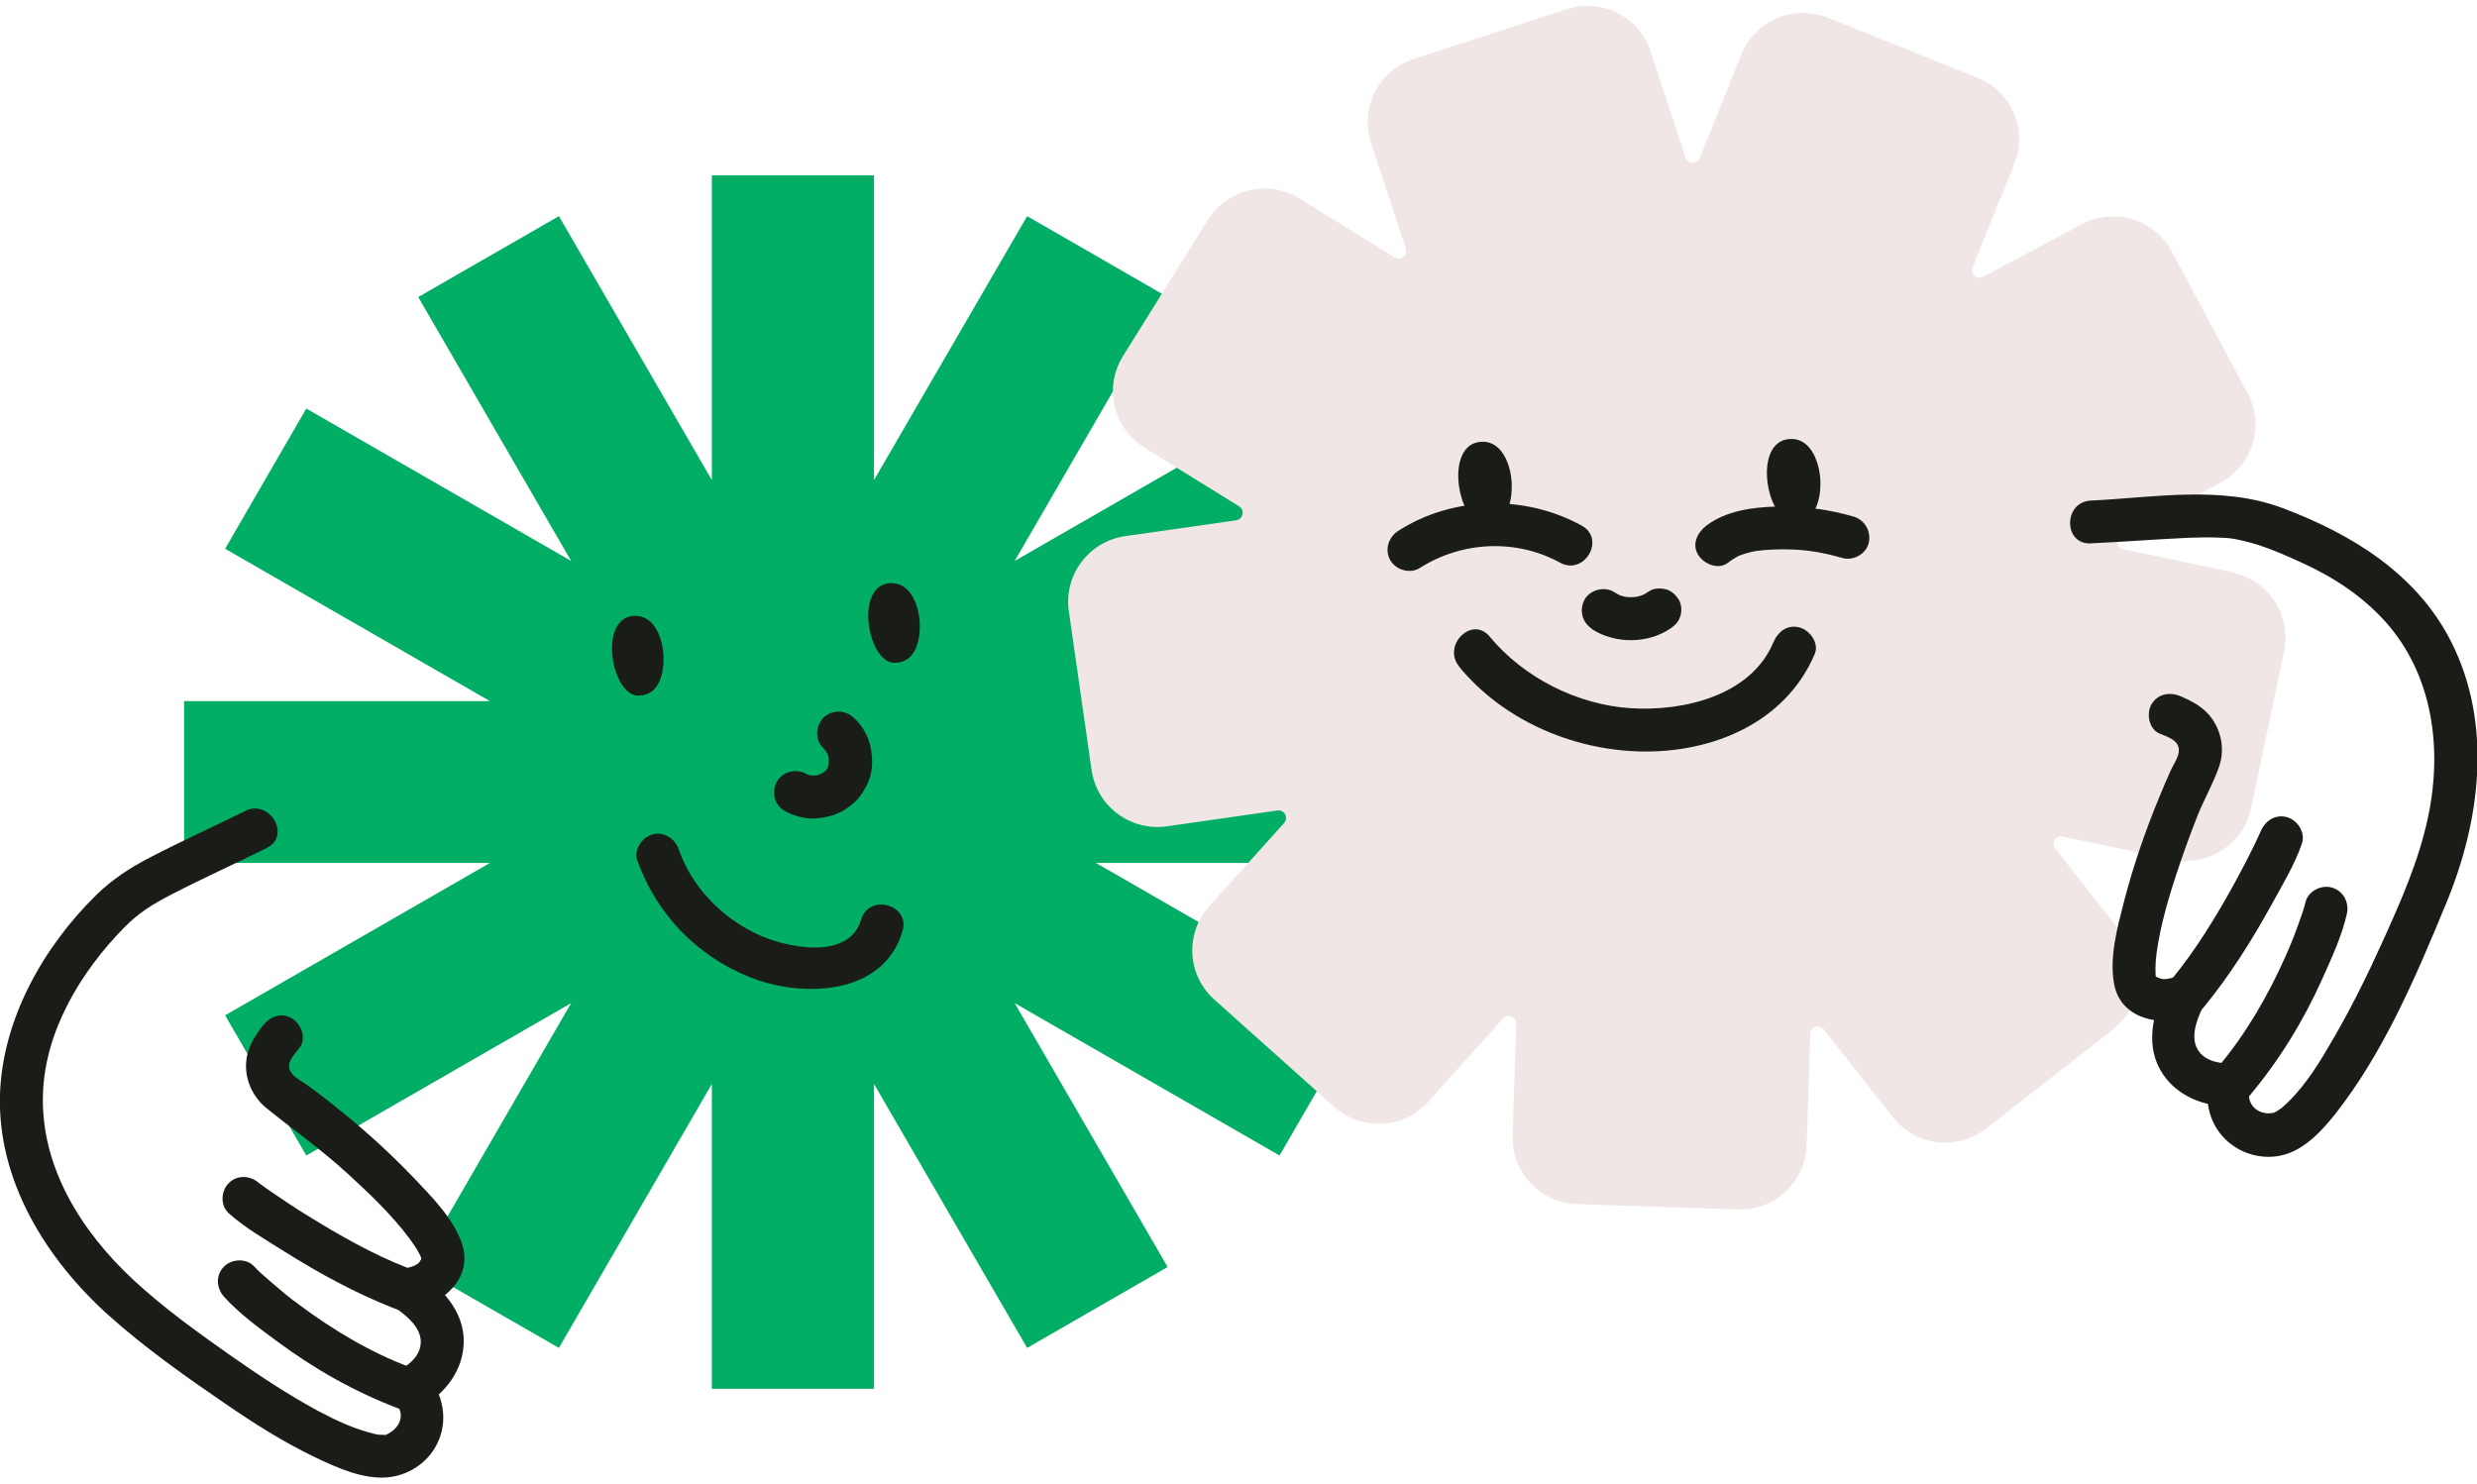 <svg xmlns="http://www.w3.org/2000/svg" width="207" height="124" viewBox="0 0 207 124" fill="none"><g clip-path="url(#clip0_2304_970)"><path d="M117.142 58.601H91.581L113.714 45.865L106.929 34.148L84.796 46.884L97.577 24.828L85.837 18.066L73.039 40.123V14.65H59.487V40.123L46.706 18.066L34.949 24.828L47.729 46.884L25.597 34.148L18.812 45.865L40.944 58.601H15.383V72.125H40.944L18.812 84.861L25.597 96.578L47.729 83.842L34.949 105.898L46.706 112.66L59.487 90.603V116.076H73.039V90.603L85.837 112.66L97.577 105.898L84.796 83.842L106.929 96.578L113.714 84.861L91.581 72.125H117.142V58.601Z" fill="#02AD65"></path><path d="M186.627 47.833L177.472 45.918C176.898 45.793 176.79 45.024 177.31 44.738L185.55 40.355C188.26 38.906 189.283 35.561 187.829 32.86L181.493 21.018C180.039 18.317 176.682 17.297 173.972 18.746L165.733 23.129C165.212 23.415 164.62 22.878 164.853 22.342L168.335 13.702C169.484 10.857 168.102 7.637 165.248 6.493L152.755 1.484C149.901 0.339 146.67 1.716 145.521 4.561L142.039 13.201C141.823 13.755 141.033 13.72 140.854 13.165L137.946 4.31C136.995 1.394 133.853 -0.18 130.928 0.768L118.129 4.936C115.203 5.884 113.624 9.015 114.575 11.931L117.483 20.785C117.662 21.34 117.052 21.823 116.55 21.519L108.616 16.599C106.013 14.989 102.584 15.777 100.951 18.37L93.843 29.765C92.227 32.359 93.017 35.776 95.62 37.404L103.554 42.323C104.056 42.627 103.895 43.396 103.302 43.486L94.04 44.809C91.007 45.239 88.888 48.047 89.319 51.07L91.222 64.361C91.653 67.384 94.471 69.495 97.504 69.066L106.749 67.742C107.341 67.653 107.7 68.35 107.305 68.798L101.059 75.738C99.012 78.01 99.192 81.516 101.489 83.555L111.506 92.517C113.785 94.557 117.303 94.378 119.35 92.088L125.596 85.147C125.991 84.7 126.727 85.004 126.709 85.595L126.404 94.915C126.296 97.973 128.702 100.531 131.771 100.639L145.234 101.086C148.303 101.193 150.87 98.796 150.978 95.737L151.283 86.418C151.301 85.827 152.055 85.577 152.414 86.042L158.176 93.376C160.078 95.791 163.561 96.202 165.984 94.324L176.575 86.042C178.998 84.146 179.411 80.675 177.526 78.26L171.746 70.926C171.387 70.461 171.8 69.799 172.374 69.924L181.529 71.839C184.526 72.465 187.488 70.551 188.116 67.563L190.881 54.433C191.509 51.446 189.588 48.494 186.591 47.868L186.627 47.833Z" fill="url(#paint0_linear_2304_970)"></path><path d="M174.654 45.417C177.383 45.292 180.093 45.078 182.822 44.952C183.683 44.917 184.545 44.899 185.406 44.934C186.394 44.97 186.501 44.988 187.381 45.185C189.14 45.578 190.791 46.312 192.425 47.063C195.01 48.244 197.361 49.782 199.282 51.893C203.32 56.347 204.128 62.572 202.908 68.297C202.154 71.892 200.664 75.255 199.156 78.6C197.9 81.373 196.571 84.092 195.046 86.722C193.933 88.654 192.784 90.568 191.24 92.088C191.079 92.249 190.917 92.392 190.755 92.535C190.702 92.589 190.648 92.643 190.576 92.678C190.361 92.857 190.809 92.517 190.594 92.661C190.468 92.75 190.343 92.822 190.217 92.911C190.002 93.036 189.75 93.072 190.127 92.983C188.925 93.305 187.722 92.5 187.973 91.14C188.189 90.013 187.489 88.886 186.25 88.868C185.424 88.868 184.419 88.707 183.809 87.938C182.947 86.883 183.557 85.273 184.078 84.199C184.724 82.876 183.647 81.069 182.05 81.57C181.637 81.695 181.098 81.892 180.668 81.82C180.524 81.802 180.398 81.713 180.255 81.677C180.183 81.624 180.129 81.57 180.093 81.48C180.201 81.749 180.219 81.784 180.165 81.606C180.111 81.516 180.093 81.105 180.147 81.552C180.147 81.355 180.129 81.176 180.129 80.98C180.129 80.55 180.165 80.103 180.219 79.692C180.542 77.259 181.332 74.665 182.139 72.286C182.606 70.908 183.109 69.531 183.647 68.171C184.186 66.812 184.958 65.488 185.442 64.093C185.927 62.698 185.658 61.231 184.868 60.086C184.204 59.138 183.288 58.655 182.265 58.208C181.386 57.814 180.344 57.957 179.806 58.852C179.357 59.603 179.555 60.909 180.452 61.302C181.098 61.589 182.05 61.821 182.086 62.662C182.104 63.252 181.637 63.878 181.403 64.397C181.08 65.13 180.757 65.864 180.452 66.615C179.285 69.442 178.28 72.357 177.508 75.327C176.952 77.491 176.27 79.96 176.665 82.196C177.185 85.201 180.524 85.809 183.037 85.04L181.009 82.411C179.896 84.7 179.214 87.473 180.739 89.763C181.978 91.605 184.114 92.464 186.286 92.464L184.563 90.192C184.204 92.106 184.67 94.092 186.178 95.415C187.489 96.56 189.355 96.99 191.025 96.471C192.694 95.952 194.022 94.521 195.099 93.179C199.21 87.974 201.902 81.606 204.415 75.523C207.287 68.601 208.329 60.551 204.846 53.646C201.974 47.958 196.499 44.613 190.702 42.448C185.604 40.552 180.003 41.589 174.726 41.84C172.428 41.947 172.41 45.525 174.726 45.417H174.654Z" fill="#1A1C17"></path><path d="M188.907 69.549C188.817 69.817 189.14 69.048 189.014 69.298C188.96 69.406 188.925 69.495 188.871 69.603C188.709 69.942 188.548 70.282 188.386 70.64C187.865 71.713 187.309 72.769 186.735 73.824C185.245 76.543 183.468 79.423 181.637 81.659C181.026 82.41 180.901 83.466 181.637 84.181C182.265 84.808 183.557 84.933 184.168 84.181C186.34 81.534 188.171 78.618 189.822 75.631C190.72 73.985 191.761 72.286 192.371 70.497C192.676 69.585 192.012 68.547 191.114 68.297C190.127 68.028 189.23 68.637 188.907 69.549Z" fill="#1A1C17"></path><path d="M192.658 75.434C192.551 75.917 192.371 76.4 192.21 76.865C192.048 77.33 191.851 77.849 191.671 78.332C191.348 79.137 191.294 79.262 190.971 79.996C189.517 83.233 187.722 86.364 185.442 89.083C184.814 89.816 184.724 90.89 185.442 91.605C186.089 92.249 187.345 92.356 187.973 91.605C190.468 88.636 192.497 85.326 194.076 81.802C194.848 80.085 195.71 78.225 196.123 76.382C196.338 75.434 195.835 74.45 194.866 74.182C193.969 73.931 192.874 74.486 192.658 75.434Z" fill="#1A1C17"></path><path d="M20.499 67.778C17.86 69.084 15.168 70.3 12.547 71.66C10.913 72.5 9.37 73.502 8.059 74.79C3.626 79.137 0.215 85.165 -0 91.444C-0.234 98.671 3.841 105.236 9.083 109.941C12.08 112.624 15.437 115.003 18.758 117.275C21.181 118.938 23.676 120.531 26.332 121.801C28.145 122.659 30.282 123.643 32.346 123.482C34.051 123.339 35.649 122.337 36.456 120.817C37.551 118.777 37.031 116.452 35.613 114.753L35.254 117.561C37.246 116.452 38.718 114.502 38.754 112.159C38.79 109.565 36.887 107.615 34.895 106.238L34.464 109.511C36.995 108.975 39.526 106.864 38.628 104.02C37.946 101.891 36.079 100.031 34.59 98.456C32.471 96.238 30.174 94.181 27.768 92.285C27.14 91.784 26.494 91.283 25.848 90.818C25.381 90.46 24.645 90.12 24.322 89.637C23.82 88.868 24.591 88.153 25.04 87.562C25.633 86.793 25.166 85.559 24.394 85.112C23.478 84.575 22.527 84.987 21.935 85.756C21.235 86.686 20.66 87.58 20.57 88.779C20.463 90.263 21.127 91.695 22.276 92.625C24.538 94.449 26.889 96.113 29.061 98.099C30.892 99.78 32.759 101.551 34.248 103.555C34.518 103.93 34.787 104.306 35.002 104.717C35.074 104.86 35.164 105.003 35.218 105.147C35.056 104.753 35.2 105.147 35.218 105.236C35.254 105.433 35.254 105.379 35.218 105.093C35.218 105.147 35.218 105.2 35.2 105.254C35.146 105.308 35.092 105.433 35.038 105.504C34.715 105.88 33.961 105.987 33.513 106.077C31.879 106.417 31.915 108.527 33.082 109.35C33.997 109.976 35.182 110.96 35.164 112.177C35.146 113.25 34.302 114.001 33.441 114.484C32.364 115.092 32.364 116.434 33.082 117.293C33.961 118.348 33.315 119.457 32.256 119.922C32.041 120.012 32.041 119.922 32.31 119.922C32.184 119.922 32.077 119.94 31.951 119.922C31.825 119.922 31.7 119.922 31.556 119.904C31.233 119.887 31.556 119.904 31.61 119.904C31.502 119.904 31.412 119.869 31.305 119.851C29.564 119.421 28.163 118.76 26.566 117.919C24.125 116.595 21.791 115.057 19.512 113.465C16.657 111.461 13.749 109.386 11.183 107.007C6.821 102.964 3.392 97.562 3.59 91.444C3.751 86.167 6.767 81.194 10.393 77.509C11.595 76.293 12.655 75.631 14.342 74.754C16.963 73.395 19.655 72.196 22.294 70.873C24.358 69.853 22.545 66.758 20.481 67.778H20.499Z" fill="#1A1C17"></path><path d="M19.117 101.408C20.517 102.66 22.258 103.644 23.837 104.646C26.745 106.47 29.779 108.116 32.974 109.368C33.872 109.726 34.949 108.975 35.182 108.116C35.469 107.096 34.841 106.274 33.925 105.916C31.197 104.86 28.271 103.197 25.651 101.569C24.627 100.943 23.64 100.281 22.653 99.601C22.348 99.386 22.025 99.172 21.719 98.939C21.63 98.868 21.54 98.814 21.45 98.743C21.217 98.582 21.881 99.1 21.648 98.886C20.93 98.242 19.817 98.17 19.117 98.886C18.453 99.547 18.399 100.764 19.117 101.408Z" fill="#1A1C17"></path><path d="M18.722 108.384C19.996 109.798 21.648 110.996 23.174 112.123C26.279 114.431 29.671 116.345 33.297 117.722C34.213 118.062 35.272 117.346 35.505 116.47C35.774 115.468 35.164 114.609 34.249 114.27C30.928 113.017 27.823 111.157 24.968 109.028C24.825 108.921 24.699 108.814 24.556 108.724C24.448 108.653 24.466 108.653 24.592 108.76C24.502 108.688 24.43 108.635 24.34 108.563C24.107 108.384 23.874 108.188 23.64 107.991C23.227 107.651 22.814 107.293 22.402 106.935C21.989 106.578 21.612 106.256 21.253 105.862C20.607 105.147 19.368 105.2 18.722 105.862C18.004 106.578 18.076 107.669 18.722 108.384Z" fill="#1A1C17"></path><path d="M53.276 71.946C54.838 76.382 58.23 79.87 62.574 81.641C66.918 83.412 73.829 83.287 75.426 77.813C76.073 75.595 72.608 74.647 71.962 76.865C70.939 80.353 65.572 79.191 63.202 78.046C60.24 76.615 57.817 74.128 56.722 70.998C56.399 70.085 55.502 69.477 54.514 69.746C53.635 69.996 52.935 71.034 53.258 71.946H53.276Z" fill="#1A1C17"></path><path d="M68.802 62.537C68.928 62.662 69.054 62.787 69.162 62.93L68.874 62.572C69.018 62.769 69.144 62.984 69.251 63.216L69.072 62.787C69.18 63.055 69.269 63.342 69.305 63.628L69.233 63.145C69.269 63.467 69.269 63.771 69.233 64.093L69.305 63.61C69.269 63.878 69.197 64.129 69.09 64.379L69.269 63.95C69.18 64.165 69.072 64.343 68.928 64.522L69.215 64.165C69.054 64.361 68.892 64.54 68.695 64.683L69.054 64.397C68.838 64.558 68.605 64.701 68.354 64.808L68.785 64.63C68.515 64.737 68.228 64.826 67.941 64.862L68.426 64.791C68.138 64.826 67.851 64.826 67.546 64.791L68.031 64.862C67.761 64.826 67.51 64.755 67.259 64.647L67.69 64.826C67.582 64.773 67.492 64.737 67.385 64.683C66.559 64.218 65.392 64.469 64.925 65.327C64.459 66.186 64.692 67.277 65.572 67.778C66.343 68.207 67.277 68.458 68.156 68.404C69.036 68.35 69.987 68.1 70.741 67.581C71.1 67.331 71.459 67.044 71.746 66.705C72.141 66.222 72.375 65.792 72.608 65.22C72.949 64.361 72.931 63.395 72.769 62.519C72.59 61.571 72.069 60.641 71.351 59.996C70.992 59.675 70.562 59.478 70.077 59.478C69.628 59.478 69.108 59.675 68.802 59.996C68.174 60.676 68.067 61.857 68.802 62.519V62.537Z" fill="#1A1C17"></path><path d="M118.65 47.475C122.186 45.221 126.727 45.024 130.371 47.028C132.4 48.137 134.213 45.06 132.184 43.933C127.445 41.321 121.396 41.446 116.837 44.38C116.029 44.899 115.688 45.972 116.191 46.831C116.657 47.636 117.824 47.993 118.65 47.475Z" fill="#1A1C17"></path><path d="M123.909 36.921C120.589 36.921 121.791 43.843 124.125 43.843C126.046 43.843 126.369 41.768 126.333 40.462C126.297 39.085 125.651 36.921 123.909 36.921Z" fill="#1A1C17"></path><path d="M53.114 51.464C49.919 51.464 51.068 58.136 53.33 58.136C55.179 58.136 55.484 56.133 55.448 54.88C55.412 53.539 54.784 51.482 53.114 51.482V51.464Z" fill="#1A1C17"></path><path d="M74.528 48.727C71.333 48.727 72.482 55.399 74.744 55.399C76.593 55.399 76.898 53.396 76.862 52.144C76.826 50.802 76.198 48.745 74.528 48.745V48.727Z" fill="#1A1C17"></path><path d="M149.703 36.688C146.383 36.688 147.585 43.611 149.919 43.611C151.839 43.611 152.163 41.536 152.127 40.23C152.091 38.852 151.445 36.688 149.703 36.688Z" fill="#1A1C17"></path><path d="M144.39 47.045C144.713 46.795 145.054 46.58 145.431 46.401C145.144 46.527 145.755 46.294 145.826 46.276C145.988 46.222 146.167 46.187 146.347 46.133C146.58 46.079 146.814 46.044 147.047 46.008C146.742 46.062 147.208 46.008 147.28 45.99C147.729 45.954 148.196 45.918 148.644 45.918C150.583 45.883 152.073 46.097 153.958 46.634C154.855 46.902 155.95 46.312 156.166 45.382C156.381 44.452 155.878 43.468 154.909 43.181C152.827 42.573 150.619 42.269 148.429 42.341C146.419 42.394 144.211 42.699 142.577 43.951C141.841 44.523 141.357 45.507 141.931 46.401C142.398 47.135 143.583 47.654 144.39 47.045Z" fill="#1A1C17"></path><path d="M133.046 52.591C134.966 53.825 137.713 53.825 139.615 52.519C140.01 52.251 140.315 51.911 140.441 51.446C140.567 51.017 140.513 50.444 140.262 50.069C140.01 49.693 139.651 49.353 139.185 49.246C138.718 49.138 138.197 49.156 137.802 49.425C137.569 49.586 137.318 49.729 137.048 49.836L137.479 49.657C137.12 49.8 136.761 49.907 136.366 49.943L136.851 49.872C136.474 49.925 136.079 49.925 135.702 49.872L136.187 49.943C135.81 49.89 135.433 49.8 135.074 49.639L135.505 49.818C135.289 49.729 135.074 49.603 134.877 49.478C134.087 48.977 132.866 49.299 132.417 50.122C131.951 51.017 132.22 52.036 133.064 52.573L133.046 52.591Z" fill="#1A1C17"></path><path d="M121.935 55.721C125.578 60.14 131.251 62.626 136.941 62.805C142.99 62.984 149.201 60.462 151.66 54.648C152.037 53.754 151.247 52.68 150.403 52.448C149.362 52.161 148.572 52.805 148.195 53.7C146.311 58.172 140.638 59.478 136.259 59.191C131.879 58.905 127.391 56.705 124.483 53.199C123.012 51.428 120.481 53.968 121.952 55.721H121.935Z" fill="#1A1C17"></path></g><defs><linearGradient id="paint0_linear_2304_970" x1="140.132" y1="0.493" x2="140.132" y2="101.089" gradientUnits="userSpaceOnUse"><stop stop-color="#F1E6E6"></stop></linearGradient><clipPath id="clip0_2304_970"><rect width="207" height="123" fill="white" transform="translate(0 0.5)"></rect></clipPath></defs></svg>